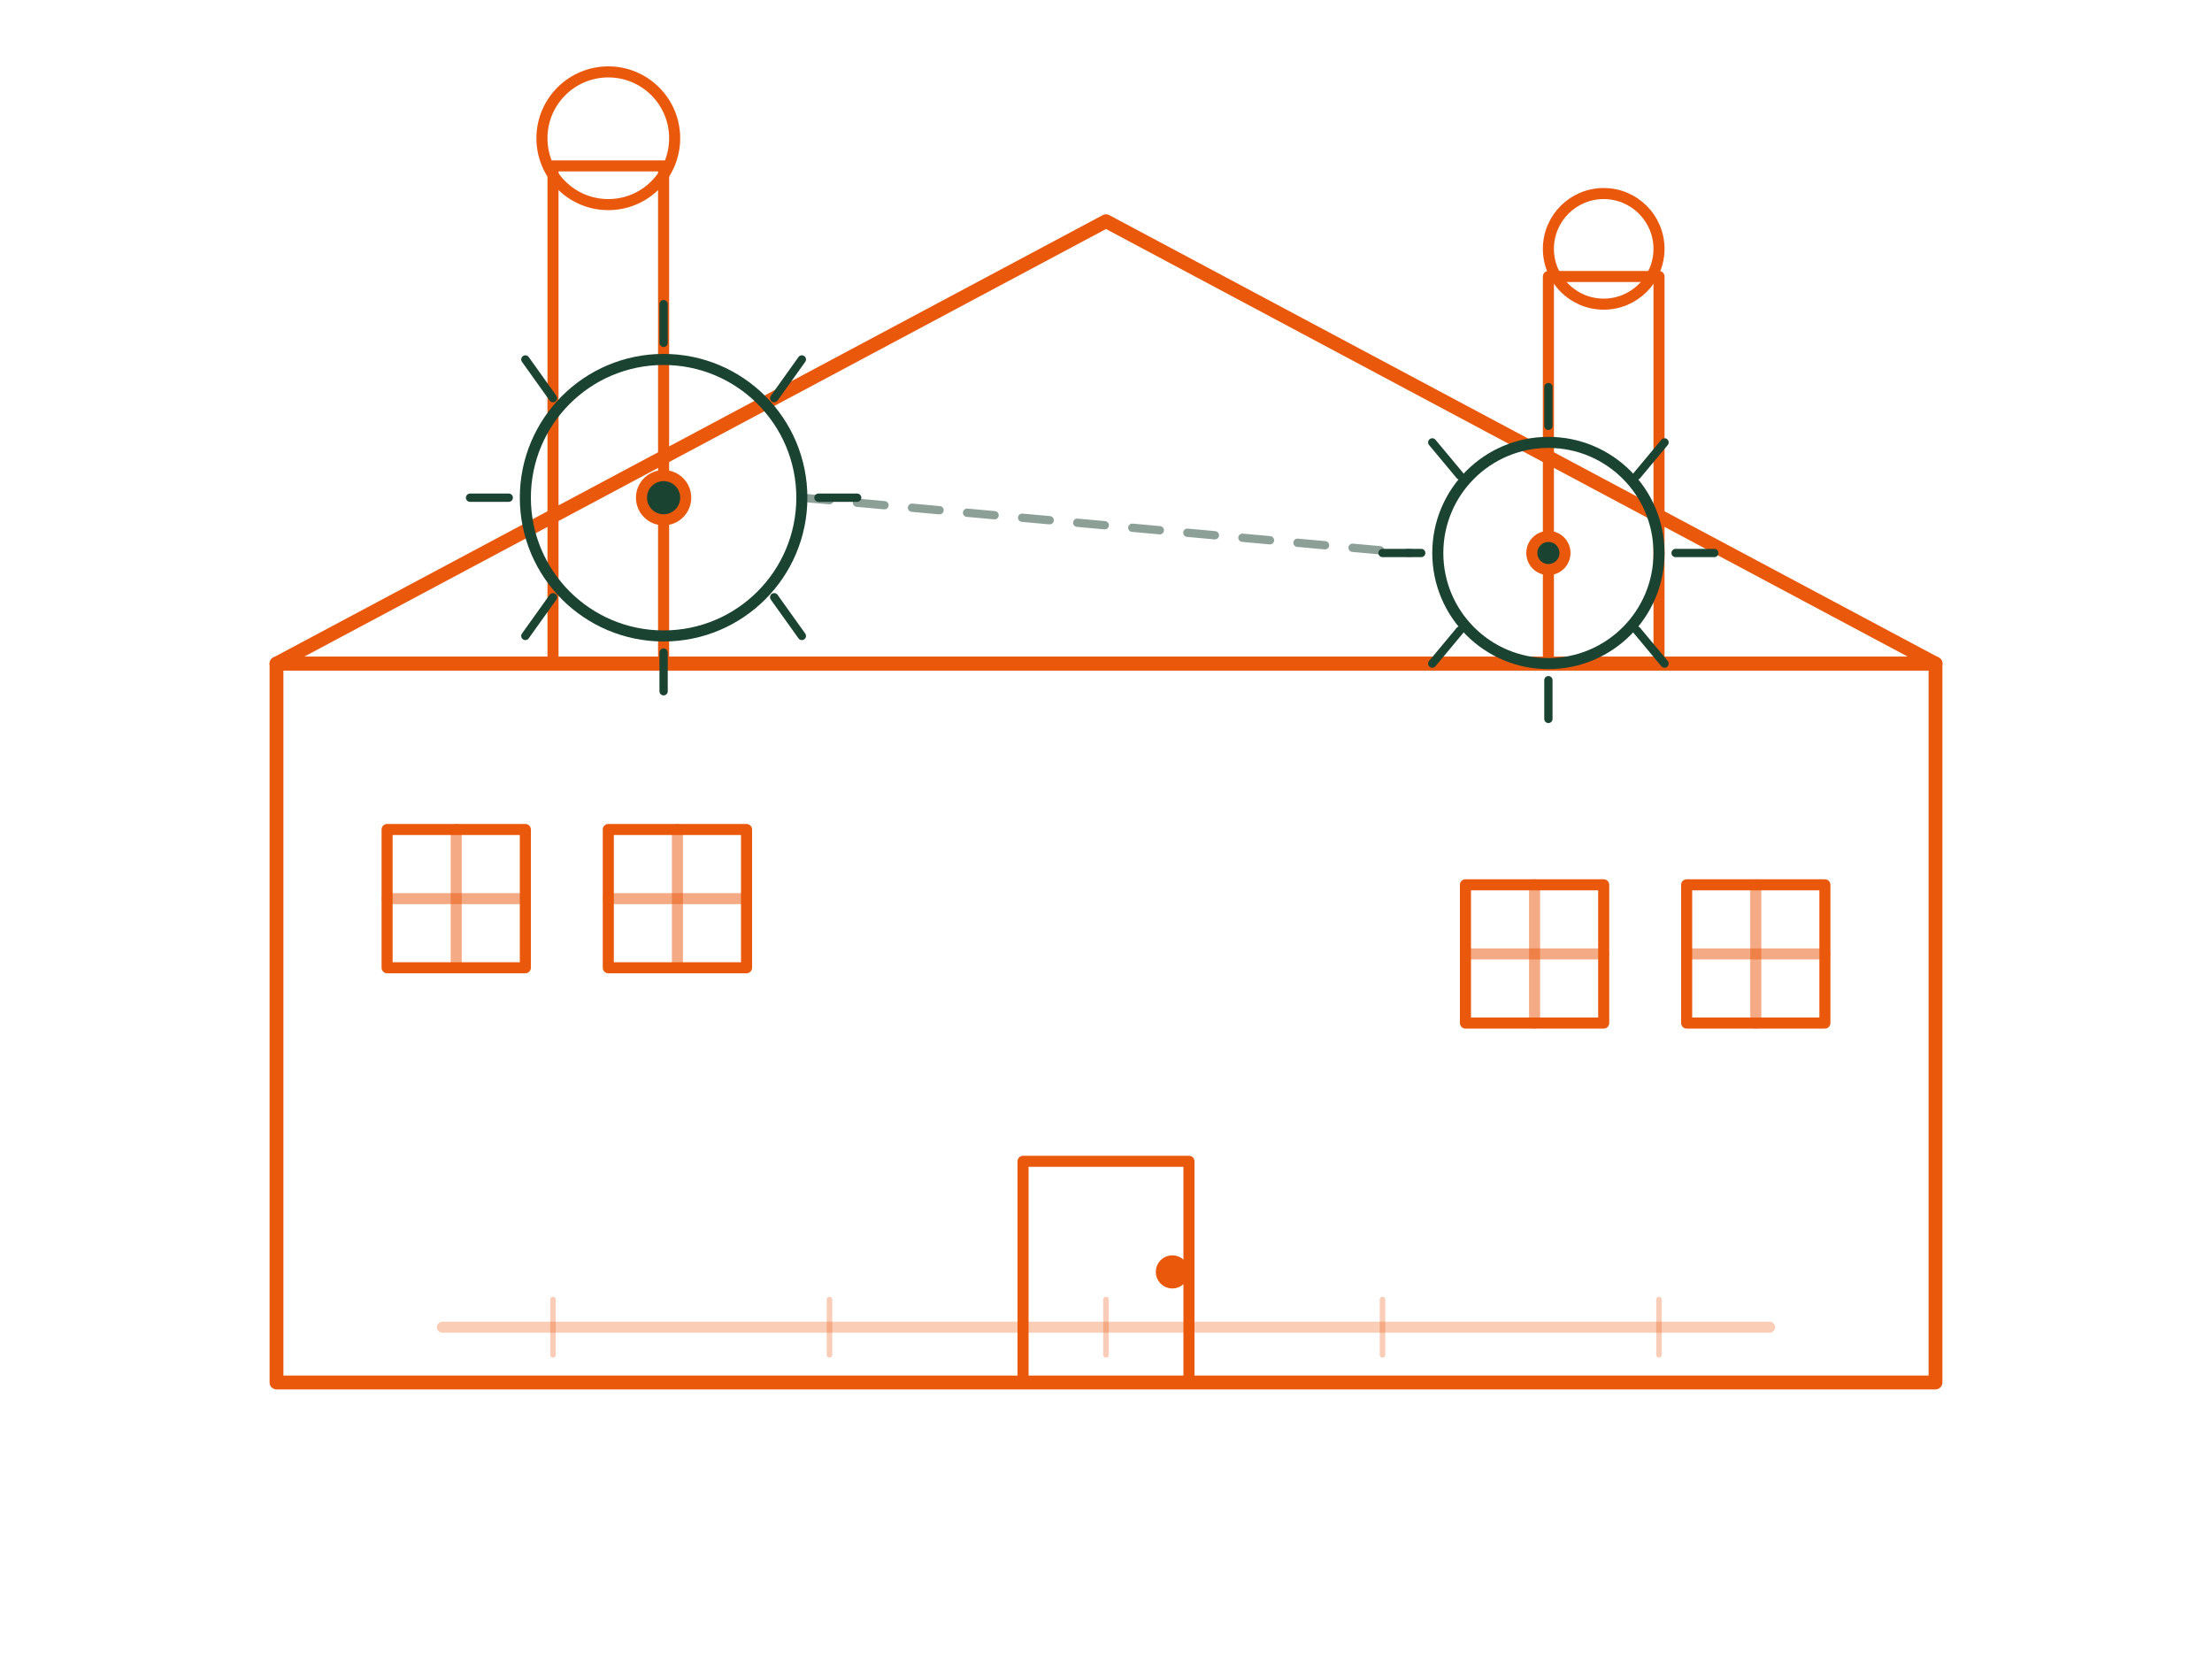 <svg viewBox="0 0 400 300" xmlns="http://www.w3.org/2000/svg" fill="none" stroke="#EA580C" stroke-width="2" stroke-linecap="round" stroke-linejoin="round">
  <!-- Factory building -->
  <g>
    <!-- Main building body -->
    <rect x="50" y="120" width="300" height="130" stroke="#EA580C" stroke-width="2.5"/>

    <!-- Roof -->
    <polygon points="50,120 200,40 350,120" fill="none" stroke="#EA580C" stroke-width="2.5"/>

    <!-- Chimney left -->
    <rect x="100" y="30" width="20" height="90" stroke="#EA580C" stroke-width="2"/>
    <circle cx="110" cy="25" r="12" fill="none" stroke="#EA580C"/>

    <!-- Chimney right -->
    <rect x="280" y="50" width="20" height="70" stroke="#EA580C" stroke-width="2"/>
    <circle cx="290" cy="45" r="10" fill="none" stroke="#EA580C"/>

    <!-- Windows left section -->
    <rect x="70" y="150" width="25" height="25" fill="none" stroke="#EA580C"/>
    <line x1="82.5" y1="150" x2="82.5" y2="175" stroke="#EA580C" opacity="0.5"/>
    <line x1="70" y1="162.5" x2="95" y2="162.5" stroke="#EA580C" opacity="0.5"/>

    <rect x="110" y="150" width="25" height="25" fill="none" stroke="#EA580C"/>
    <line x1="122.5" y1="150" x2="122.5" y2="175" stroke="#EA580C" opacity="0.5"/>
    <line x1="110" y1="162.5" x2="135" y2="162.5" stroke="#EA580C" opacity="0.5"/>

    <!-- Windows right section -->
    <rect x="265" y="160" width="25" height="25" fill="none" stroke="#EA580C"/>
    <line x1="277.5" y1="160" x2="277.5" y2="185" stroke="#EA580C" opacity="0.5"/>
    <line x1="265" y1="172.5" x2="290" y2="172.5" stroke="#EA580C" opacity="0.5"/>

    <rect x="305" y="160" width="25" height="25" fill="none" stroke="#EA580C"/>
    <line x1="317.5" y1="160" x2="317.5" y2="185" stroke="#EA580C" opacity="0.5"/>
    <line x1="305" y1="172.5" x2="330" y2="172.5" stroke="#EA580C" opacity="0.5"/>

    <!-- Door -->
    <rect x="185" y="210" width="30" height="40" fill="none" stroke="#EA580C" stroke-width="2"/>
    <circle cx="212" cy="230" r="2" fill="#EA580C"/>
  </g>

  <!-- Gears - left side -->
  <g transform="translate(120, 90)">
    <circle cx="0" cy="0" r="25" fill="none" stroke="#1B4332" stroke-width="2"/>
    <!-- Gear teeth -->
    <g stroke="#1B4332" stroke-width="1.5">
      <line x1="0" y1="-28" x2="0" y2="-35"/>
      <line x1="20" y1="-18" x2="25" y2="-25"/>
      <line x1="28" y1="0" x2="35" y2="0"/>
      <line x1="20" y1="18" x2="25" y2="25"/>
      <line x1="0" y1="28" x2="0" y2="35"/>
      <line x1="-20" y1="18" x2="-25" y2="25"/>
      <line x1="-28" y1="0" x2="-35" y2="0"/>
      <line x1="-20" y1="-18" x2="-25" y2="-25"/>
    </g>
    <!-- Center -->
    <circle cx="0" cy="0" r="4" fill="#1B4332"/>
  </g>

  <!-- Gears - right side -->
  <g transform="translate(280, 100)">
    <circle cx="0" cy="0" r="20" fill="none" stroke="#1B4332" stroke-width="2"/>
    <!-- Gear teeth -->
    <g stroke="#1B4332" stroke-width="1.5">
      <line x1="0" y1="-23" x2="0" y2="-30"/>
      <line x1="16" y1="-14" x2="21" y2="-20"/>
      <line x1="23" y1="0" x2="30" y2="0"/>
      <line x1="16" y1="14" x2="21" y2="20"/>
      <line x1="0" y1="23" x2="0" y2="30"/>
      <line x1="-16" y1="14" x2="-21" y2="20"/>
      <line x1="-23" y1="0" x2="-30" y2="0"/>
      <line x1="-16" y1="-14" x2="-21" y2="-20"/>
    </g>
    <!-- Center -->
    <circle cx="0" cy="0" r="3" fill="#1B4332"/>
  </g>

  <!-- Connection line between gears -->
  <line x1="145" y1="90" x2="255" y2="100" stroke="#1B4332" stroke-width="1.5" opacity="0.5" stroke-dasharray="5,5"/>

  <!-- Production lines - conveyor suggestion -->
  <line x1="80" y1="240" x2="320" y2="240" stroke="#EA580C" opacity="0.3"/>
  <g stroke="#EA580C" opacity="0.3" stroke-width="1">
    <line x1="100" y1="235" x2="100" y2="245"/>
    <line x1="150" y1="235" x2="150" y2="245"/>
    <line x1="200" y1="235" x2="200" y2="245"/>
    <line x1="250" y1="235" x2="250" y2="245"/>
    <line x1="300" y1="235" x2="300" y2="245"/>
  </g>
</svg>
